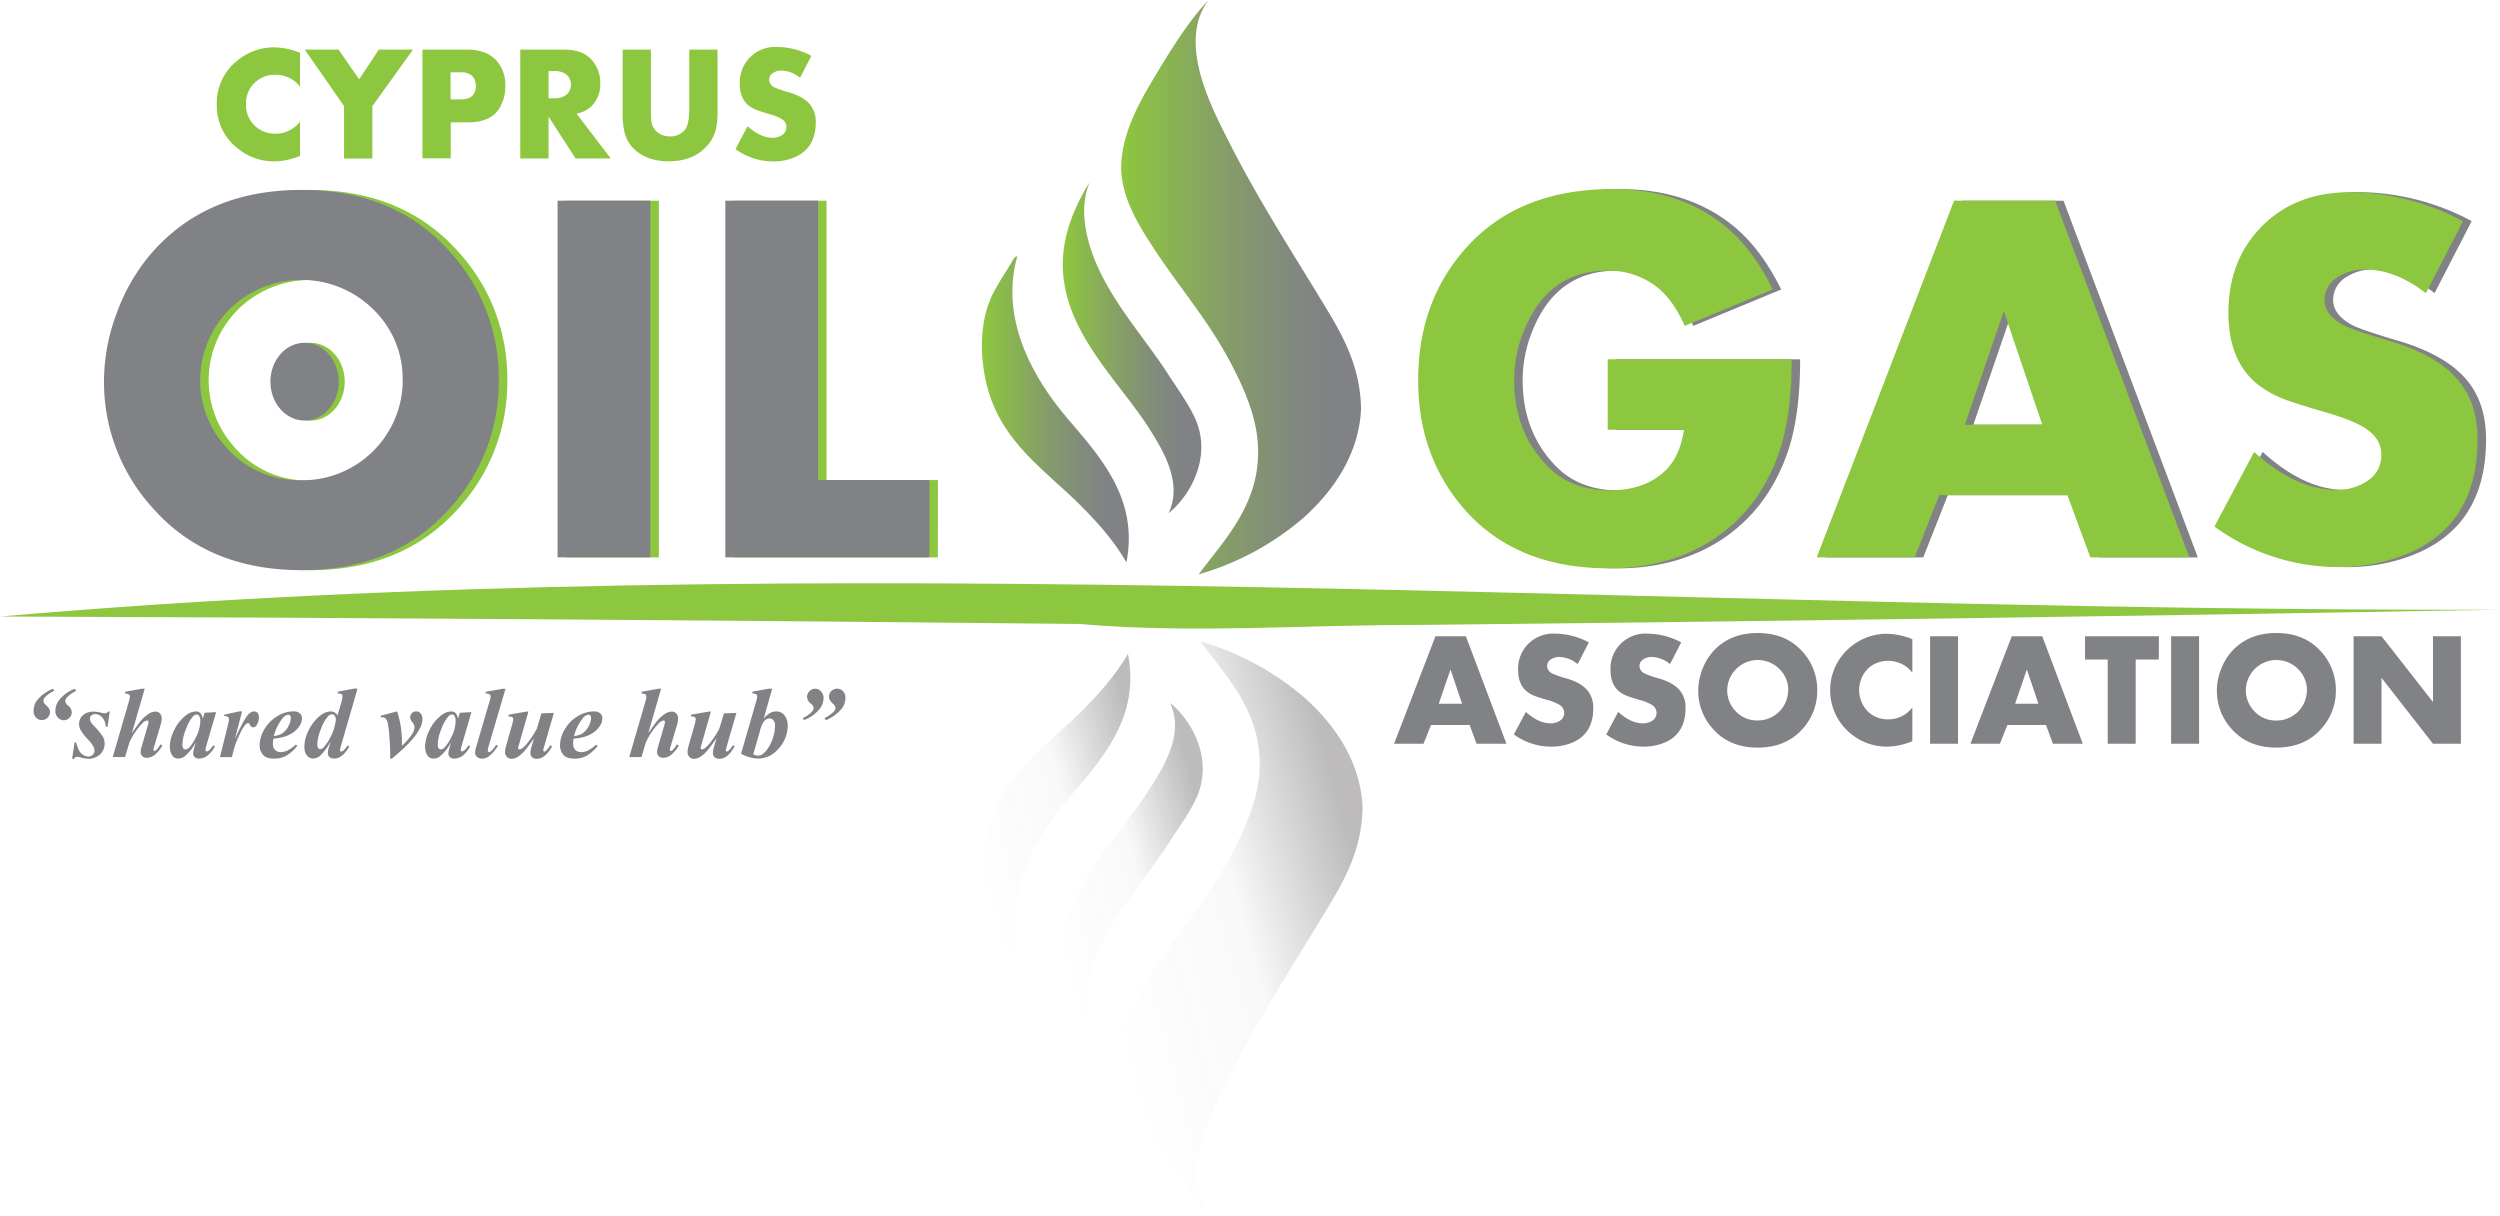 <?xml version="1.0" encoding="UTF-8"?> <svg xmlns="http://www.w3.org/2000/svg" xmlns:xlink="http://www.w3.org/1999/xlink" id="Layer_1" data-name="Layer 1" viewBox="0 0 763.41 371.33"><defs><style>.cls-1{fill:#8dc63f;}.cls-2{fill:#808285;}.cls-3,.cls-4,.cls-5{fill-rule:evenodd;}.cls-3{fill:url(#linear-gradient);}.cls-4{fill:url(#linear-gradient-2);}.cls-5{fill:url(#linear-gradient-3);}.cls-6{fill:url(#linear-gradient-4);}.cls-7{fill:url(#linear-gradient-5);}.cls-8{fill:url(#linear-gradient-6);}</style><linearGradient id="linear-gradient" x1="329.83" y1="106.22" x2="372.14" y2="106.22" gradientUnits="userSpaceOnUse"><stop offset="0.02" stop-color="#8dc63f"></stop><stop offset="0.04" stop-color="#8cc342"></stop><stop offset="0.4" stop-color="#86a066"></stop><stop offset="0.69" stop-color="#828a7d"></stop><stop offset="0.88" stop-color="#808285"></stop></linearGradient><linearGradient id="linear-gradient-2" x1="347.66" y1="87.7" x2="420.91" y2="87.7" xlink:href="#linear-gradient"></linearGradient><linearGradient id="linear-gradient-3" x1="305.13" y1="125" x2="350" y2="125" xlink:href="#linear-gradient"></linearGradient><linearGradient id="linear-gradient-4" x1="379.45" y1="257.36" x2="324.04" y2="272.21" gradientUnits="userSpaceOnUse"><stop offset="0.08" stop-color="#231f20" stop-opacity="0.3"></stop><stop offset="0.49" stop-color="#231f20" stop-opacity="0.03"></stop><stop offset="1" stop-color="#231f20" stop-opacity="0"></stop></linearGradient><linearGradient id="linear-gradient-5" x1="428.33" y1="268.89" x2="339.7" y2="292.64" xlink:href="#linear-gradient-4"></linearGradient><linearGradient id="linear-gradient-6" x1="360.31" y1="239.01" x2="301.19" y2="254.86" xlink:href="#linear-gradient-4"></linearGradient></defs><title>logo_cyp_oil</title><path class="cls-1" d="M110.57,116.55c0,6.57-4.68,11.89-10.44,11.89s-10.44-5.32-10.44-11.89,4.68-11.88,10.44-11.88S110.57,110,110.57,116.55Z" transform="translate(-5.3)"></path><path class="cls-2" d="M555,109.73q0,17.72-4,28.88-6.06,17-20,26.18-13.49,8.78-31.92,8.77-30,0-46-20.43-12.15-15.47-12.13-36.94,0-23.77,14.2-40,16.11-18.42,45-18.43,19.32,0,32.71,9.89,9.58,7,16.36,20.75L522.37,99.52q-3.43-7.62-8-11.44a23.81,23.81,0,0,0-15.61-5.4q-18.48,0-25.76,19a39.35,39.35,0,0,0-2.73,14.48q0,15.53,9.83,25.88,7.31,7.71,19.47,7.71c7.19,0,12.91-2.09,17.12-6.27q4.15-4.14,5.44-12.23h-23.3V109.73Z" transform="translate(-5.3)"></path><path class="cls-2" d="M676.44,170.21H646.21l-7-19H600.09l-7.5,19H562.66L604.55,61.3h30.88Zm-44.92-40.53L619.79,95,607.9,129.68Z" transform="translate(-5.3)"></path><path class="cls-2" d="M764.45,134.18q0,27.65-24.25,36a54.62,54.62,0,0,1-18.2,3,64.26,64.26,0,0,1-37.9-12.38L696.23,138q12.79,11.58,25,11.58a16.39,16.39,0,0,0,9.35-2.58,9.27,9.27,0,0,0,4.48-8.22c0-3.23-1.66-5.91-5-8.07-2.44-1.6-6.58-3.24-12.37-4.91q-10.56-3.1-13.28-4.3a30.3,30.3,0,0,1-7.35-4.31q-8.72-7.17-8.71-21.68,0-15.14,9-25.1Q708,58.67,725.51,58.67a73.73,73.73,0,0,1,34.55,8.85l-11.33,22q-9.27-7.26-18.72-7.26a14.73,14.73,0,0,0-8.16,2.32,8,8,0,0,0-4.09,7q0,4.34,5.37,7.45,2.4,1.44,14.38,5,15,4.4,21.42,12.46Q764.45,123.4,764.45,134.18Z" transform="translate(-5.3)"></path><path class="cls-1" d="M160.21,116.11a57.1,57.1,0,0,1-14.76,38.94q-16.83,19.08-45.56,19.07T54.41,155.05a57.09,57.09,0,0,1-14.75-38.94,59,59,0,0,1,4-20.78A58.11,58.11,0,0,1,54.33,77.1Q71.18,58,99.89,58T145.45,77.1A57.2,57.2,0,0,1,160.21,116.11Zm-29.36,0A29.23,29.23,0,0,0,123.5,96.2,31.33,31.33,0,0,0,82.22,91a30.46,30.46,0,0,0-5.86,44.93,29.41,29.41,0,0,0,23.53,10.79,30.63,30.63,0,0,0,31-30.56Z" transform="translate(-5.3)"></path><path class="cls-1" d="M206.49,170.21H178.16V61.3h28.33Z" transform="translate(-5.3)"></path><path class="cls-1" d="M291.7,170.21H229.39V61.3h28.32v85.3h34Z" transform="translate(-5.3)"></path><path class="cls-1" d="M96.92,47.6a21.47,21.47,0,0,1-7.84,1.68,17.45,17.45,0,0,1-11.25-4A16.47,16.47,0,0,1,71.5,31.87a16.48,16.48,0,0,1,6.33-13.41,17.48,17.48,0,0,1,11.32-4,21.73,21.73,0,0,1,7.77,1.68V26.47a10.24,10.24,0,0,0-2.49-2.26,9.48,9.48,0,0,0-5-1.39,9,9,0,0,0-5.85,2,8.56,8.56,0,0,0-3.14,7,8.54,8.54,0,0,0,3.14,7,9,9,0,0,0,5.85,2,9.39,9.39,0,0,0,7.47-3.66Z" transform="translate(-5.3)"></path><path class="cls-1" d="M131.41,15.15,119,32.41v16h-8.64v-16l-12-17.26h10.32l6.29,9.06,6-9.06Z" transform="translate(-5.3)"></path><path class="cls-1" d="M159.59,26.1a12.44,12.44,0,0,1-2.11,7.44q-2.76,3.81-9.13,3.81h-5.41v11H134.3V15.15h13.75c3.92,0,6.88,1.15,8.91,3.43A10.85,10.85,0,0,1,159.59,26.1Zm-9,.09a4.06,4.06,0,0,0-1.1-3,5,5,0,0,0-3.69-1.11h-2.91v8.28h2.88c1.88,0,3.16-.41,3.86-1.22A4.37,4.37,0,0,0,150.64,26.19Z" transform="translate(-5.3)"></path><path class="cls-1" d="M191.8,48.38H181.06l-8.25-12.75V48.38h-8.64V15.15h13.44q5.88,0,8.71,3.53a10.33,10.33,0,0,1,2.28,6.69,9.52,9.52,0,0,1-2.62,7,9,9,0,0,1-4.63,2.33ZM179.65,25.85a4,4,0,0,0-1.29-3,5.67,5.67,0,0,0-3.94-1.14h-1.61V30h1.61a5.62,5.62,0,0,0,3.94-1.15A4,4,0,0,0,179.65,25.85Z" transform="translate(-5.3)"></path><path class="cls-1" d="M224.41,34.31a23.47,23.47,0,0,1-.48,5.11,11.93,11.93,0,0,1-3.61,6q-4,3.83-10.81,3.83t-10.75-3.91a10.5,10.5,0,0,1-2.8-5.14,25.5,25.5,0,0,1-.53-5.88V15.15h8.63v18c0,1.44,0,2.51.08,3.23a5.23,5.23,0,0,0,3.09,4.72,5.94,5.94,0,0,0,2.58.55,5.54,5.54,0,0,0,4.77-2.2q1.2-1.63,1.2-6.3v-18h8.63Z" transform="translate(-5.3)"></path><path class="cls-1" d="M254.4,37.39q0,8.43-7.4,11a16.44,16.44,0,0,1-5.55.91,19.64,19.64,0,0,1-11.56-3.77l3.7-7c2.6,2.35,5.15,3.54,7.64,3.54a5,5,0,0,0,2.85-.79,2.82,2.82,0,0,0,1.36-2.51,2.85,2.85,0,0,0-1.51-2.46,14.33,14.33,0,0,0-3.78-1.49c-2.14-.65-3.49-1.09-4.05-1.33a9.44,9.44,0,0,1-2.24-1.31q-2.66-2.19-2.66-6.61a10.79,10.79,0,0,1,11.33-11.23,22.47,22.47,0,0,1,10.53,2.7l-3.46,6.72a9.18,9.18,0,0,0-5.7-2.22,4.5,4.5,0,0,0-2.49.71,2.46,2.46,0,0,0-1.24,2.15,2.69,2.69,0,0,0,1.63,2.27,26.84,26.84,0,0,0,4.39,1.52c3.05.9,5.23,2.16,6.53,3.8A8.35,8.35,0,0,1,254.4,37.39Z" transform="translate(-5.3)"></path><path class="cls-2" d="M157.61,116.1A57.09,57.09,0,0,1,142.85,155Q126,174.11,97.29,174.1T51.82,155A57,57,0,0,1,37.06,116.1a59,59,0,0,1,4-20.79,57.94,57.94,0,0,1,10.7-18.23Q68.57,58,97.29,58t45.56,19.07A57.21,57.21,0,0,1,157.61,116.1Zm-29.36,0a29.19,29.19,0,0,0-7.35-19.92,31.31,31.31,0,0,0-41.27-5.25,30,30,0,0,0-11.3,14.61,30.48,30.48,0,0,0-1.91,10.56,29.79,29.79,0,0,0,7.35,19.76,29.42,29.42,0,0,0,23.52,10.79,30.63,30.63,0,0,0,31-30.55Z" transform="translate(-5.3)"></path><path class="cls-2" d="M203.89,170.19H175.56V61.28h28.33Z" transform="translate(-5.3)"></path><path class="cls-2" d="M289.11,170.19H226.79V61.28h28.33v85.3h34Z" transform="translate(-5.3)"></path><path class="cls-1" d="M552.41,109.71q0,17.72-4,28.88-6.07,17-20,26.17-13.49,8.79-31.92,8.78-30,0-46-20.43-12.13-15.47-12.13-36.94,0-23.78,14.21-40,16.11-18.42,45-18.43,19.32,0,32.71,9.89,9.59,7,16.36,20.75L519.77,99.5q-3.42-7.62-8-11.44a23.79,23.79,0,0,0-15.61-5.4q-18.48,0-25.76,19a39.34,39.34,0,0,0-2.72,14.48q0,15.52,9.83,25.87,7.29,7.72,19.46,7.72c7.19,0,12.92-2.09,17.12-6.27,2.77-2.76,4.6-6.83,5.45-12.23h-23.3V109.71Z" transform="translate(-5.3)"></path><path class="cls-1" d="M673.84,170.19H643.61l-7-19H597.49l-7.5,19H560.07L602,61.28h30.87Zm-44.91-40.53L617.19,95l-11.88,34.71Z" transform="translate(-5.3)"></path><path class="cls-1" d="M761.85,134.16q0,27.65-24.25,36a54.53,54.53,0,0,1-18.2,3,64.21,64.21,0,0,1-37.89-12.37L693.63,138q12.79,11.58,25,11.58A16.39,16.39,0,0,0,728,147a9.27,9.27,0,0,0,4.48-8.22c0-3.23-1.66-5.91-5-8.07-2.44-1.6-6.58-3.24-12.37-4.91q-10.56-3.1-13.28-4.3a30.5,30.5,0,0,1-7.35-4.31q-8.71-7.17-8.7-21.68,0-15.13,9-25.1,10.53-11.72,28.09-11.71a73.73,73.73,0,0,1,34.54,8.85l-11.33,22q-9.27-7.26-18.72-7.26a14.73,14.73,0,0,0-8.16,2.32,8.05,8.05,0,0,0-4.08,7q0,4.34,5.36,7.45,2.4,1.44,14.38,5,15,4.4,21.42,12.46Q761.85,123.38,761.85,134.16Z" transform="translate(-5.3)"></path><path class="cls-3" d="M338,55.71c-5.11,8.23-9,17.77-8,28.47C331.81,103,347.46,117,356.32,131c4.16,6.61,10.21,16.47,5.82,25.72,6.81-5.51,12.86-16.88,8.56-27.86-1.86-4.78-5.86-10.15-9.18-15.31-8.47-13.18-23.9-28.83-25.1-47.44A23.92,23.92,0,0,1,338,55.71Z" transform="translate(-5.3)"></path><path class="cls-4" d="M420.91,124.59c-.26-12.51-5.35-21.73-10.73-30.62-10.31-17.06-20.62-32.8-30-51.42-5.46-10.86-15.3-29.88-5.81-42.55-5.5,5.74-10.61,13.69-15.62,22-4.71,7.85-10.14,16.87-11,26.94s4.93,19.32,9.48,26.32c8.34,12.83,17.23,22.61,24.5,36.74,3.51,6.82,7,14.89,7.64,23,1.41,18.25-10,29.56-18.06,40.4A84.8,84.8,0,0,0,403.46,158c8.44-7.59,16.76-18.74,17.45-33Z" transform="translate(-5.3)"></path><path class="cls-5" d="M315.91,78.36c-.54-.54-1.51,1.41-2.14,2.45-1.81,3-4.77,7.39-6.12,10.72-3.65,8.92-2.84,19.76-.62,27.55,4.73,16.47,17.75,24.77,28.17,35.19,5.48,5.48,10.36,11,14.08,17.45,3.85-19.82-8.53-32.76-18.38-44.38C322,116.8,310.3,98.47,315.91,78.36Z" transform="translate(-5.3)"></path><path class="cls-1" d="M335,190.55c34.55,3,69.4.18,104.1.28q164.85-1.72,329.66-4.65c-254.47.69-510.07-19.85-763.41,2.08Q170.24,188.8,335,190.55Z" transform="translate(-5.3)"></path><path class="cls-2" d="M465.31,227.11h-9.12l-2.12-5.72H442.29L440,227.11h-9l12.63-32.82h9.3Zm-13.54-12.22-3.54-10.46-3.58,10.46Z" transform="translate(-5.3)"></path><path class="cls-2" d="M491.83,216.25q0,8.33-7.31,10.86A16.63,16.63,0,0,1,479,228a19.34,19.34,0,0,1-11.42-3.73l3.66-6.88q3.86,3.5,7.54,3.49a4.92,4.92,0,0,0,2.82-.78,2.78,2.78,0,0,0,1.35-2.47,2.85,2.85,0,0,0-1.5-2.43,14.24,14.24,0,0,0-3.73-1.48c-2.12-.63-3.45-1.06-4-1.3a9,9,0,0,1-2.21-1.3c-1.76-1.44-2.63-3.62-2.63-6.53a10.67,10.67,0,0,1,11.18-11.1,22.22,22.22,0,0,1,10.42,2.67l-3.42,6.64a9.1,9.1,0,0,0-5.64-2.19,4.4,4.4,0,0,0-2.46.7,2.43,2.43,0,0,0-1.23,2.12,2.67,2.67,0,0,0,1.62,2.25,26.78,26.78,0,0,0,4.33,1.5q4.53,1.32,6.45,3.75A8.22,8.22,0,0,1,491.83,216.25Z" transform="translate(-5.3)"></path><path class="cls-2" d="M520,216.25q0,8.33-7.31,10.86a16.57,16.57,0,0,1-5.48.89,19.34,19.34,0,0,1-11.42-3.73l3.65-6.88q3.86,3.5,7.55,3.49a4.91,4.91,0,0,0,2.81-.78,2.78,2.78,0,0,0,1.35-2.47,2.84,2.84,0,0,0-1.49-2.43,14.55,14.55,0,0,0-3.73-1.48c-2.12-.63-3.46-1.06-4-1.3a9.08,9.08,0,0,1-2.22-1.3q-2.62-2.16-2.62-6.53a10.65,10.65,0,0,1,11.18-11.1,22.21,22.21,0,0,1,10.41,2.67l-3.42,6.64a9.1,9.1,0,0,0-5.64-2.19,4.39,4.39,0,0,0-2.45.7,2.42,2.42,0,0,0-1.24,2.12,2.67,2.67,0,0,0,1.62,2.25,27.07,27.07,0,0,0,4.34,1.5c3,.88,5.17,2.13,6.45,3.75A8.21,8.21,0,0,1,520,216.25Z" transform="translate(-5.3)"></path><path class="cls-2" d="M560.22,210.81a17.24,17.24,0,0,1-4.45,11.73q-5.07,5.75-13.73,5.75t-13.71-5.75a17.2,17.2,0,0,1-4.45-11.73,17.84,17.84,0,0,1,1.2-6.27,17.47,17.47,0,0,1,3.23-5.49q5.07-5.75,13.73-5.75t13.73,5.75A17.25,17.25,0,0,1,560.22,210.81Zm-8.85,0a8.82,8.82,0,0,0-2.22-6,9.33,9.33,0,0,0-16.42,6,9,9,0,0,0,2.22,5.95A8.85,8.85,0,0,0,542,220a9.24,9.24,0,0,0,9.33-9.21Z" transform="translate(-5.3)"></path><path class="cls-2" d="M589.26,226.34a21.06,21.06,0,0,1-7.74,1.66,17.18,17.18,0,0,1-11.11-4,17.14,17.14,0,0,1,0-26.47,17.27,17.27,0,0,1,11.18-4,21.26,21.26,0,0,1,7.67,1.66v10.22a9.59,9.59,0,0,0-2.45-2.23,9.38,9.38,0,0,0-4.92-1.38,8.91,8.91,0,0,0-5.78,2,9.3,9.3,0,0,0,0,13.86,8.86,8.86,0,0,0,5.78,2,9.38,9.38,0,0,0,4.92-1.38,9.55,9.55,0,0,0,2.45-2.23Z" transform="translate(-5.3)"></path><path class="cls-2" d="M603.21,227.11h-8.53V194.29h8.53Z" transform="translate(-5.3)"></path><path class="cls-2" d="M641.3,227.11h-9.11l-2.12-5.72H618.29L616,227.11h-9l12.62-32.82h9.31Zm-13.54-12.22-3.53-10.46-3.59,10.46Z" transform="translate(-5.3)"></path><path class="cls-2" d="M664.53,201.4h-7.07v25.71h-8.54V201.4H642v-7.11h22.56Z" transform="translate(-5.3)"></path><path class="cls-2" d="M676.82,227.11h-8.54V194.29h8.54Z" transform="translate(-5.3)"></path><path class="cls-2" d="M718.59,210.81a17.24,17.24,0,0,1-4.45,11.73q-5.07,5.75-13.73,5.75t-13.71-5.75a17.2,17.2,0,0,1-4.45-11.73,17.64,17.64,0,0,1,1.21-6.27,17.27,17.27,0,0,1,3.22-5.49q5.07-5.75,13.73-5.75t13.73,5.75A17.25,17.25,0,0,1,718.59,210.81Zm-8.85,0a8.82,8.82,0,0,0-2.22-6,9.33,9.33,0,0,0-16.42,6,9,9,0,0,0,2.22,5.95,8.85,8.85,0,0,0,7.09,3.26,9.24,9.24,0,0,0,9.33-9.21Z" transform="translate(-5.3)"></path><path class="cls-2" d="M756.77,227.11h-8.53L732.53,207v20.1H724V194.29h8.53l15.71,20.08V194.29h8.53Z" transform="translate(-5.3)"></path><path class="cls-2" d="M21.51,210.31l.36.62a9.5,9.5,0,0,0-2.84,2,1.73,1.73,0,0,0-.49,1.1,2,2,0,0,0,.78,1.26,5.18,5.18,0,0,1,1.05,1.25,1.87,1.87,0,0,1,.19.88,2.36,2.36,0,0,1-.72,1.73,2.44,2.44,0,0,1-1.79.72,2.32,2.32,0,0,1-1.78-.78,2.8,2.8,0,0,1-.71-2,5.42,5.42,0,0,1,1.14-3.37A12.35,12.35,0,0,1,21.51,210.31Zm6.65,0,.37.67a9.65,9.65,0,0,0-2.82,2,1.75,1.75,0,0,0-.47,1.16,2,2,0,0,0,.82,1.29,2.83,2.83,0,0,1,1.16,2,2.43,2.43,0,0,1-.73,1.76,2.31,2.31,0,0,1-1.72.75,2.4,2.4,0,0,1-1.8-.83,2.8,2.8,0,0,1-.76-2,5.44,5.44,0,0,1,1.25-3.46A11.24,11.24,0,0,1,28.16,210.31Z" transform="translate(-5.3)"></path><path class="cls-2" d="M38.81,217.25l-.66,4.66h-.56a4.34,4.34,0,0,0-1.1-2.85,2.93,2.93,0,0,0-2.12-1,1.64,1.64,0,0,0-1.14.4,1.28,1.28,0,0,0-.45,1,2.13,2.13,0,0,0,.2.91,4.79,4.79,0,0,0,.87,1.13A23,23,0,0,1,36.74,225a4.35,4.35,0,0,1,.51,2.07,4.41,4.41,0,0,1-2.41,4,5.19,5.19,0,0,1-2.49.64,8.49,8.49,0,0,1-2.15-.35,5.28,5.28,0,0,0-1.27-.25,1.14,1.14,0,0,0-.58.12,1.42,1.42,0,0,0-.47.48h-.56l.74-5h.47a13,13,0,0,0,1,2.61,3.45,3.45,0,0,0,1.23,1.23,2.83,2.83,0,0,0,1.48.46,1.86,1.86,0,0,0,1.36-.52,1.64,1.64,0,0,0,.55-1.24,2.83,2.83,0,0,0-.36-1.37,13,13,0,0,0-1.63-2.07,15.53,15.53,0,0,1-2.32-3,3.61,3.61,0,0,1-.39-1.7,3.5,3.5,0,0,1,1.18-2.71,4.67,4.67,0,0,1,3.31-1.09,10.62,10.62,0,0,1,2.3.32,4.86,4.86,0,0,0,1.09.17,1.07,1.07,0,0,0,.93-.49Z" transform="translate(-5.3)"></path><path class="cls-2" d="M49.49,210.31,45.56,223.9c1.36-2,2.35-3.35,3-4.07a9.7,9.7,0,0,1,2.37-2,3.89,3.89,0,0,1,1.88-.54,1.79,1.79,0,0,1,1.32.58,2.14,2.14,0,0,1,.55,1.54,7.43,7.43,0,0,1-.36,2l-1.9,6.42a4.69,4.69,0,0,0-.27,1.12.38.38,0,0,0,.11.25.29.29,0,0,0,.23.12.57.57,0,0,0,.37-.15,5.56,5.56,0,0,0,1-1.21l.44-.64.58.34a9.63,9.63,0,0,1-2.45,2.94,4,4,0,0,1-2.21.8,2,2,0,0,1-1.46-.49,1.61,1.61,0,0,1-.52-1.21,7.14,7.14,0,0,1,.36-1.87l1.87-6.42a4.25,4.25,0,0,0,.19-1,.4.4,0,0,0-.14-.28.42.42,0,0,0-.3-.13,2.57,2.57,0,0,0-1.47.9,20.66,20.66,0,0,0-3.93,5.82l-1.33,4.47H39.72l4.94-17a6.73,6.73,0,0,0,.3-1.55.67.67,0,0,0-.3-.58,1.84,1.84,0,0,0-1.19-.24l.09-.6,5-.9Z" transform="translate(-5.3)"></path><path class="cls-2" d="M71.3,217.46l-2.92,10-.32,1.23a1.78,1.78,0,0,0,0,.32.42.42,0,0,0,.13.32.38.38,0,0,0,.26.13,1.54,1.54,0,0,0,.88-.47,12.79,12.79,0,0,0,1.09-1.38l.52.26a8.62,8.62,0,0,1-2.28,2.87,4.36,4.36,0,0,1-2.62.89,1.78,1.78,0,0,1-1.31-.45,1.52,1.52,0,0,1-.45-1.12,8.93,8.93,0,0,1,.49-2.19l.35-1.22a14.62,14.62,0,0,1-3.35,4.25,3.17,3.17,0,0,1-2,.73,2.11,2.11,0,0,1-2-1.14,5.3,5.3,0,0,1-.62-2.56,11.68,11.68,0,0,1,1.3-4.89,12.18,12.18,0,0,1,3.4-4.41,5.32,5.32,0,0,1,3.25-1.39,1.86,1.86,0,0,1,1.36.49,3.29,3.29,0,0,1,.76,1.78l.54-1.86Zm-4.83,2.86a3.17,3.17,0,0,0-.38-1.76.86.86,0,0,0-.73-.37,1.5,1.5,0,0,0-1,.45,11.27,11.27,0,0,0-2.18,3.79A13.34,13.34,0,0,0,61,227.36a2,2,0,0,0,.26,1.15.74.74,0,0,0,.58.34,1.93,1.93,0,0,0,1.39-.76,12.51,12.51,0,0,0,1.78-2.73A11.6,11.6,0,0,0,66.47,220.32Z" transform="translate(-5.3)"></path><path class="cls-2" d="M79.23,217.25,77,225.71q2.81-6.19,4.21-7.62a2.49,2.49,0,0,1,1.76-.84,1.26,1.26,0,0,1,1,.46,2,2,0,0,1,.39,1.3,4.13,4.13,0,0,1-.71,2.45,1.24,1.24,0,0,1-1,.64,1,1,0,0,1-.92-.56,2.84,2.84,0,0,0-.42-.66.43.43,0,0,0-.25-.09.68.68,0,0,0-.32.09,3,3,0,0,0-.87.87,14,14,0,0,0-1.31,2.35c-.52,1.1-.93,2-1.22,2.78a42.57,42.57,0,0,0-1.22,4.33H72.46l2.49-10a8.53,8.53,0,0,0,.26-1.48,1.21,1.21,0,0,0-.14-.62.84.84,0,0,0-.39-.33,2.76,2.76,0,0,0-1-.12l.14-.43,4.54-1Z" transform="translate(-5.3)"></path><path class="cls-2" d="M88.78,225.56a11,11,0,0,0-.15,1.61,2.49,2.49,0,0,0,.65,1.82,2.37,2.37,0,0,0,1.76.67,4.7,4.7,0,0,0,2.12-.52,11,11,0,0,0,2.47-1.78l.44.41a12,12,0,0,1-3.37,3,7.41,7.41,0,0,1-3.62.89c-1.69,0-2.85-.4-3.5-1.2a4.38,4.38,0,0,1-1-2.8,9.71,9.71,0,0,1,1.44-4.94,11,11,0,0,1,3.92-4,9.63,9.63,0,0,1,5-1.49,2.73,2.73,0,0,1,1.92.6,2,2,0,0,1,.65,1.52,4.15,4.15,0,0,1-.64,2.15,7.1,7.1,0,0,1-2.19,2.27,10.44,10.44,0,0,1-3,1.32A16.4,16.4,0,0,1,88.78,225.56Zm.13-.78a7.69,7.69,0,0,0,2.06-.53,4.73,4.73,0,0,0,1.43-1.09,6.54,6.54,0,0,0,1.2-1.88,5.32,5.32,0,0,0,.51-2.14.92.92,0,0,0-.23-.65.82.82,0,0,0-.59-.25,2.42,2.42,0,0,0-1.63,1A14.45,14.45,0,0,0,88.91,224.78Z" transform="translate(-5.3)"></path><path class="cls-2" d="M114.47,210.31l-4.88,16.86a10.59,10.59,0,0,0-.47,1.91.44.44,0,0,0,.11.29.35.35,0,0,0,.26.12,1.06,1.06,0,0,0,.58-.24,7.43,7.43,0,0,0,1.37-1.61l.54.3q-2.13,3.7-4.68,3.7a2,2,0,0,1-1.39-.47,1.64,1.64,0,0,1-.5-1.23,7.35,7.35,0,0,1,.4-2l.45-1.56a16,16,0,0,1-3.26,4.44,3.4,3.4,0,0,1-2.06.82,2.41,2.41,0,0,1-1.9-.92,4.09,4.09,0,0,1-.78-2.69,10.42,10.42,0,0,1,1-4.42,14.08,14.08,0,0,1,2.3-3.65,9.45,9.45,0,0,1,2.49-2.08,4.88,4.88,0,0,1,2.32-.63,2.2,2.2,0,0,1,1,.25,3.88,3.88,0,0,1,1,.89l1.13-3.76a8.43,8.43,0,0,0,.39-2,.8.8,0,0,0-.27-.61,1,1,0,0,0-.72-.25l-.53,0,.15-.58,5-.93Zm-6.62,9.56a2,2,0,0,0-.37-1.34,1.08,1.08,0,0,0-.83-.42,1.62,1.62,0,0,0-1.05.49,11.14,11.14,0,0,0-2.24,3.88,13.69,13.69,0,0,0-1.17,4.92,1.76,1.76,0,0,0,.26,1,.72.72,0,0,0,.57.35,1.54,1.54,0,0,0,1.06-.49,15.65,15.65,0,0,0,3.77-8.44Z" transform="translate(-5.3)"></path><path class="cls-2" d="M125,231.64h-.55c0-.82,0-1.44,0-1.87,0-1.15-.09-2.8-.26-5a27.12,27.12,0,0,0-.58-4.33,2.55,2.55,0,0,0-.69-1.16,1.09,1.09,0,0,0-.73-.24,5.12,5.12,0,0,0-.62.05v-.54l5-1.33a30.54,30.54,0,0,1,1.46,10.52,20.09,20.09,0,0,0,3-3.41,4.27,4.27,0,0,0,.85-2.19,2.41,2.41,0,0,0-.53-1.41,6.72,6.72,0,0,1-.65-1,1.57,1.57,0,0,1-.13-.65,1.78,1.78,0,0,1,.51-1.31,1.75,1.75,0,0,1,1.3-.53,1.64,1.64,0,0,1,1.29.53,2.54,2.54,0,0,1,.62,1.74,6.07,6.07,0,0,1-.36,2,12.51,12.51,0,0,1-1.27,2.36,15.2,15.2,0,0,1-2,2.47C129.44,227.78,127.52,229.52,125,231.64Z" transform="translate(-5.3)"></path><path class="cls-2" d="M149.26,217.46l-2.92,10L146,228.7a2.86,2.86,0,0,0,0,.32.42.42,0,0,0,.13.32.35.35,0,0,0,.26.13,1.57,1.57,0,0,0,.88-.47,12.79,12.79,0,0,0,1.09-1.38l.52.26a8.62,8.62,0,0,1-2.28,2.87,4.41,4.41,0,0,1-2.62.89,1.76,1.76,0,0,1-1.31-.45,1.52,1.52,0,0,1-.45-1.12,9.26,9.26,0,0,1,.48-2.19l.36-1.22a14.79,14.79,0,0,1-3.35,4.25,3.17,3.17,0,0,1-2,.73,2.12,2.12,0,0,1-2-1.14,5.29,5.29,0,0,1-.61-2.56,11.68,11.68,0,0,1,1.3-4.89,12.15,12.15,0,0,1,3.39-4.41,5.35,5.35,0,0,1,3.26-1.39,1.89,1.89,0,0,1,1.36.49,3.29,3.29,0,0,1,.75,1.78l.55-1.86Zm-4.83,2.86a3.18,3.18,0,0,0-.37-1.76.87.87,0,0,0-.73-.37,1.48,1.48,0,0,0-1,.45,11.1,11.1,0,0,0-2.18,3.79,13.34,13.34,0,0,0-1.17,4.93,1.91,1.91,0,0,0,.26,1.15.72.72,0,0,0,.58.34,1.91,1.91,0,0,0,1.38-.76,12.15,12.15,0,0,0,1.78-2.73A11.47,11.47,0,0,0,144.43,220.32Z" transform="translate(-5.3)"></path><path class="cls-2" d="M159.67,210.31l-5,17a9.61,9.61,0,0,0-.43,1.89.42.42,0,0,0,.13.32.38.38,0,0,0,.28.13.82.82,0,0,0,.51-.2,8.26,8.26,0,0,0,1.61-2l.58.26a11.12,11.12,0,0,1-2.81,3.28,3.44,3.44,0,0,1-2,.67,2.24,2.24,0,0,1-1.58-.54,1.67,1.67,0,0,1-.59-1.29,7.73,7.73,0,0,1,.35-1.8l4.08-13.88a6.68,6.68,0,0,0,.34-1.52.69.69,0,0,0-.32-.58,2,2,0,0,0-1.29-.24l.17-.58,5.07-.9Z" transform="translate(-5.3)"></path><path class="cls-2" d="M166.67,217.25l-2.92,10.24a4.07,4.07,0,0,0-.23,1,.26.26,0,0,0,.12.23.43.43,0,0,0,.28.11c.46,0,1.07-.41,1.85-1.24a25.45,25.45,0,0,0,3.48-5.14l1.38-4.61,3.8-.15-2.88,10a10,10,0,0,0-.37,1.44.33.33,0,0,0,.11.24.31.31,0,0,0,.24.13.61.61,0,0,0,.41-.18,8,8,0,0,0,1.43-1.76l.52.35c-1.4,2.54-2.94,3.8-4.62,3.8a2.14,2.14,0,0,1-1.47-.47,1.59,1.59,0,0,1-.53-1.25,7.55,7.55,0,0,1,.37-2.08l.75-2.54a44,44,0,0,1-2.85,3.85,10,10,0,0,1-2.29,2,3.79,3.79,0,0,1-1.77.5,1.84,1.84,0,0,1-1.38-.59,2,2,0,0,1-.58-1.5,7.81,7.81,0,0,1,.37-2.06l1.71-6a9.32,9.32,0,0,0,.43-2,.71.71,0,0,0-.13-.4.78.78,0,0,0-.4-.28,3.93,3.93,0,0,0-1-.09l.15-.58,5.15-.88Z" transform="translate(-5.3)"></path><path class="cls-2" d="M180.46,225.56a11,11,0,0,0-.15,1.61A2.53,2.53,0,0,0,181,229a2.39,2.39,0,0,0,1.76.67,4.74,4.74,0,0,0,2.13-.52,11.16,11.16,0,0,0,2.46-1.78l.45.41a12.05,12.05,0,0,1-3.38,3,7.38,7.38,0,0,1-3.62.89c-1.69,0-2.85-.4-3.49-1.2a4.38,4.38,0,0,1-1-2.8,9.71,9.71,0,0,1,1.44-4.94,10.94,10.94,0,0,1,3.92-4,9.6,9.6,0,0,1,5-1.49,2.72,2.72,0,0,1,1.91.6,2,2,0,0,1,.65,1.52,4.06,4.06,0,0,1-.64,2.15,7.1,7.1,0,0,1-2.19,2.27,10.26,10.26,0,0,1-3,1.32A16.69,16.69,0,0,1,180.46,225.56Zm.13-.78a7.59,7.59,0,0,0,2.06-.53,4.62,4.62,0,0,0,1.43-1.09,6.55,6.55,0,0,0,1.21-1.88,5.47,5.47,0,0,0,.5-2.14.88.88,0,0,0-.23-.65.8.8,0,0,0-.59-.25,2.42,2.42,0,0,0-1.63,1A14.59,14.59,0,0,0,180.59,224.78Z" transform="translate(-5.3)"></path><path class="cls-2" d="M207.18,210.31l-3.93,13.59c1.36-2,2.35-3.35,3-4.07a9.7,9.7,0,0,1,2.37-2,3.89,3.89,0,0,1,1.88-.54,1.79,1.79,0,0,1,1.32.58,2.14,2.14,0,0,1,.55,1.54,7.76,7.76,0,0,1-.35,2l-1.91,6.42a4.69,4.69,0,0,0-.27,1.12.38.38,0,0,0,.11.25.29.29,0,0,0,.23.12.61.61,0,0,0,.38-.15,5.86,5.86,0,0,0,1-1.21l.45-.64.58.34a9.78,9.78,0,0,1-2.46,2.94,3.94,3.94,0,0,1-2.2.8,2,2,0,0,1-1.46-.49,1.58,1.58,0,0,1-.53-1.21,7.14,7.14,0,0,1,.36-1.87l1.87-6.42a4.25,4.25,0,0,0,.19-1,.4.4,0,0,0-.14-.28.41.41,0,0,0-.29-.13,2.56,2.56,0,0,0-1.48.9,20.66,20.66,0,0,0-3.93,5.82l-1.33,4.47h-3.74l4.94-17a6.73,6.73,0,0,0,.3-1.55.67.67,0,0,0-.3-.58,1.89,1.89,0,0,0-1.2-.24l.09-.6,5-.9Z" transform="translate(-5.3)"></path><path class="cls-2" d="M222.4,217.25l-2.92,10.24a3.89,3.89,0,0,0-.22,1,.25.25,0,0,0,.11.23.43.43,0,0,0,.28.11c.46,0,1.08-.41,1.85-1.24a25.45,25.45,0,0,0,3.48-5.14l1.39-4.61,3.8-.15-2.89,10a10,10,0,0,0-.37,1.44.37.37,0,0,0,.11.24.33.33,0,0,0,.25.13.65.65,0,0,0,.41-.18,8.31,8.31,0,0,0,1.42-1.76l.52.35c-1.39,2.54-2.93,3.8-4.62,3.8a2.18,2.18,0,0,1-1.47-.47,1.62,1.62,0,0,1-.53-1.25,7.55,7.55,0,0,1,.37-2.08l.75-2.54a46.88,46.88,0,0,1-2.84,3.85,10,10,0,0,1-2.3,2,3.72,3.72,0,0,1-1.76.5,1.86,1.86,0,0,1-1.39-.59,2,2,0,0,1-.58-1.5,7.81,7.81,0,0,1,.37-2.06l1.71-6a9.32,9.32,0,0,0,.43-2,.7.7,0,0,0-.12-.4.81.81,0,0,0-.41-.28,3.87,3.87,0,0,0-1-.09l.15-.58,5.15-.88Z" transform="translate(-5.3)"></path><path class="cls-2" d="M241.11,210.31l-2.6,9.09a8.64,8.64,0,0,1,2-1.72,3.64,3.64,0,0,1,1.73-.43,3.09,3.09,0,0,1,2.71,1.3,5.16,5.16,0,0,1,.9,3,10.44,10.44,0,0,1-3,7.26,7.94,7.94,0,0,1-6,2.82,11.17,11.17,0,0,1-5.26-1.48l4.63-16a7,7,0,0,0,.32-1.55.63.63,0,0,0-.3-.56,2,2,0,0,0-1.28-.26l.17-.6,5-.9Zm-5.78,20a2.48,2.48,0,0,0,1.27.45,2.55,2.55,0,0,0,1.35-.32,6.54,6.54,0,0,0,1.8-1.86,12.53,12.53,0,0,0,1.57-3.24,11.89,11.89,0,0,0,.64-3.77,2.4,2.4,0,0,0-.49-1.63,1.45,1.45,0,0,0-1.1-.56,2.32,2.32,0,0,0-1.86,1,9.23,9.23,0,0,0-1.14,2.81Z" transform="translate(-5.3)"></path><path class="cls-2" d="M250.81,219.89l-.38-.62a10.23,10.23,0,0,0,2.83-1.94,1.84,1.84,0,0,0,.49-1.15,2,2,0,0,0-.85-1.3,2.92,2.92,0,0,1-1.16-2.06,2.43,2.43,0,0,1,.74-1.76,2.37,2.37,0,0,1,3.52.07,2.81,2.81,0,0,1,.78,2,5.45,5.45,0,0,1-1.27,3.45A11.17,11.17,0,0,1,250.81,219.89Zm6.66,0-.37-.62a10.77,10.77,0,0,0,2.84-2,1.82,1.82,0,0,0,.49-1.13,1.93,1.93,0,0,0-.78-1.24,4.87,4.87,0,0,1-1-1.25,2,2,0,0,1-.2-.89,2.36,2.36,0,0,1,.73-1.74,2.42,2.42,0,0,1,1.77-.72,2.34,2.34,0,0,1,1.78.78,2.78,2.78,0,0,1,.73,2,5.23,5.23,0,0,1-1.16,3.35A12.53,12.53,0,0,1,257.47,219.93Z" transform="translate(-5.3)"></path><path class="cls-6" d="M338.43,315.62c-5.12-8.22-9-17.77-8-28.47,1.82-18.77,17.46-32.77,26.32-46.83,4.16-6.61,10.21-16.47,5.82-25.71,6.81,5.5,12.86,16.87,8.57,27.85-1.87,4.79-5.87,10.15-9.18,15.31-8.48,13.19-23.91,28.83-25.11,47.44A23.77,23.77,0,0,0,338.43,315.62Z" transform="translate(-5.3)"></path><path class="cls-7" d="M421.38,246.75c-.25,12.51-5.34,21.73-10.72,30.61-10.31,17.07-20.63,32.8-30,51.42-5.45,10.87-15.3,29.89-5.81,42.55-5.5-5.74-10.61-13.69-15.62-22-4.71-7.85-10.14-16.87-11-26.94S353.15,303,357.71,296c8.33-12.83,17.22-22.61,24.49-36.74,3.51-6.82,7-14.89,7.65-23,1.4-18.25-10-29.57-18.06-40.41a84.83,84.83,0,0,1,32.14,17.45c8.44,7.59,16.77,18.75,17.45,33.05Z" transform="translate(-5.3)"></path><path class="cls-8" d="M316.38,293c-.54.54-1.5-1.41-2.14-2.44-1.81-3-4.77-7.4-6.12-10.72-3.65-8.93-2.84-19.76-.62-27.56,4.74-16.47,17.75-24.77,28.17-35.19,5.48-5.48,10.36-11,14.08-17.45,3.85,19.82-8.52,32.77-18.37,44.38C322.45,254.53,310.77,272.86,316.38,293Z" transform="translate(-5.3)"></path><ellipse class="cls-2" cx="93.01" cy="116.55" rx="10.44" ry="11.88"></ellipse></svg> 